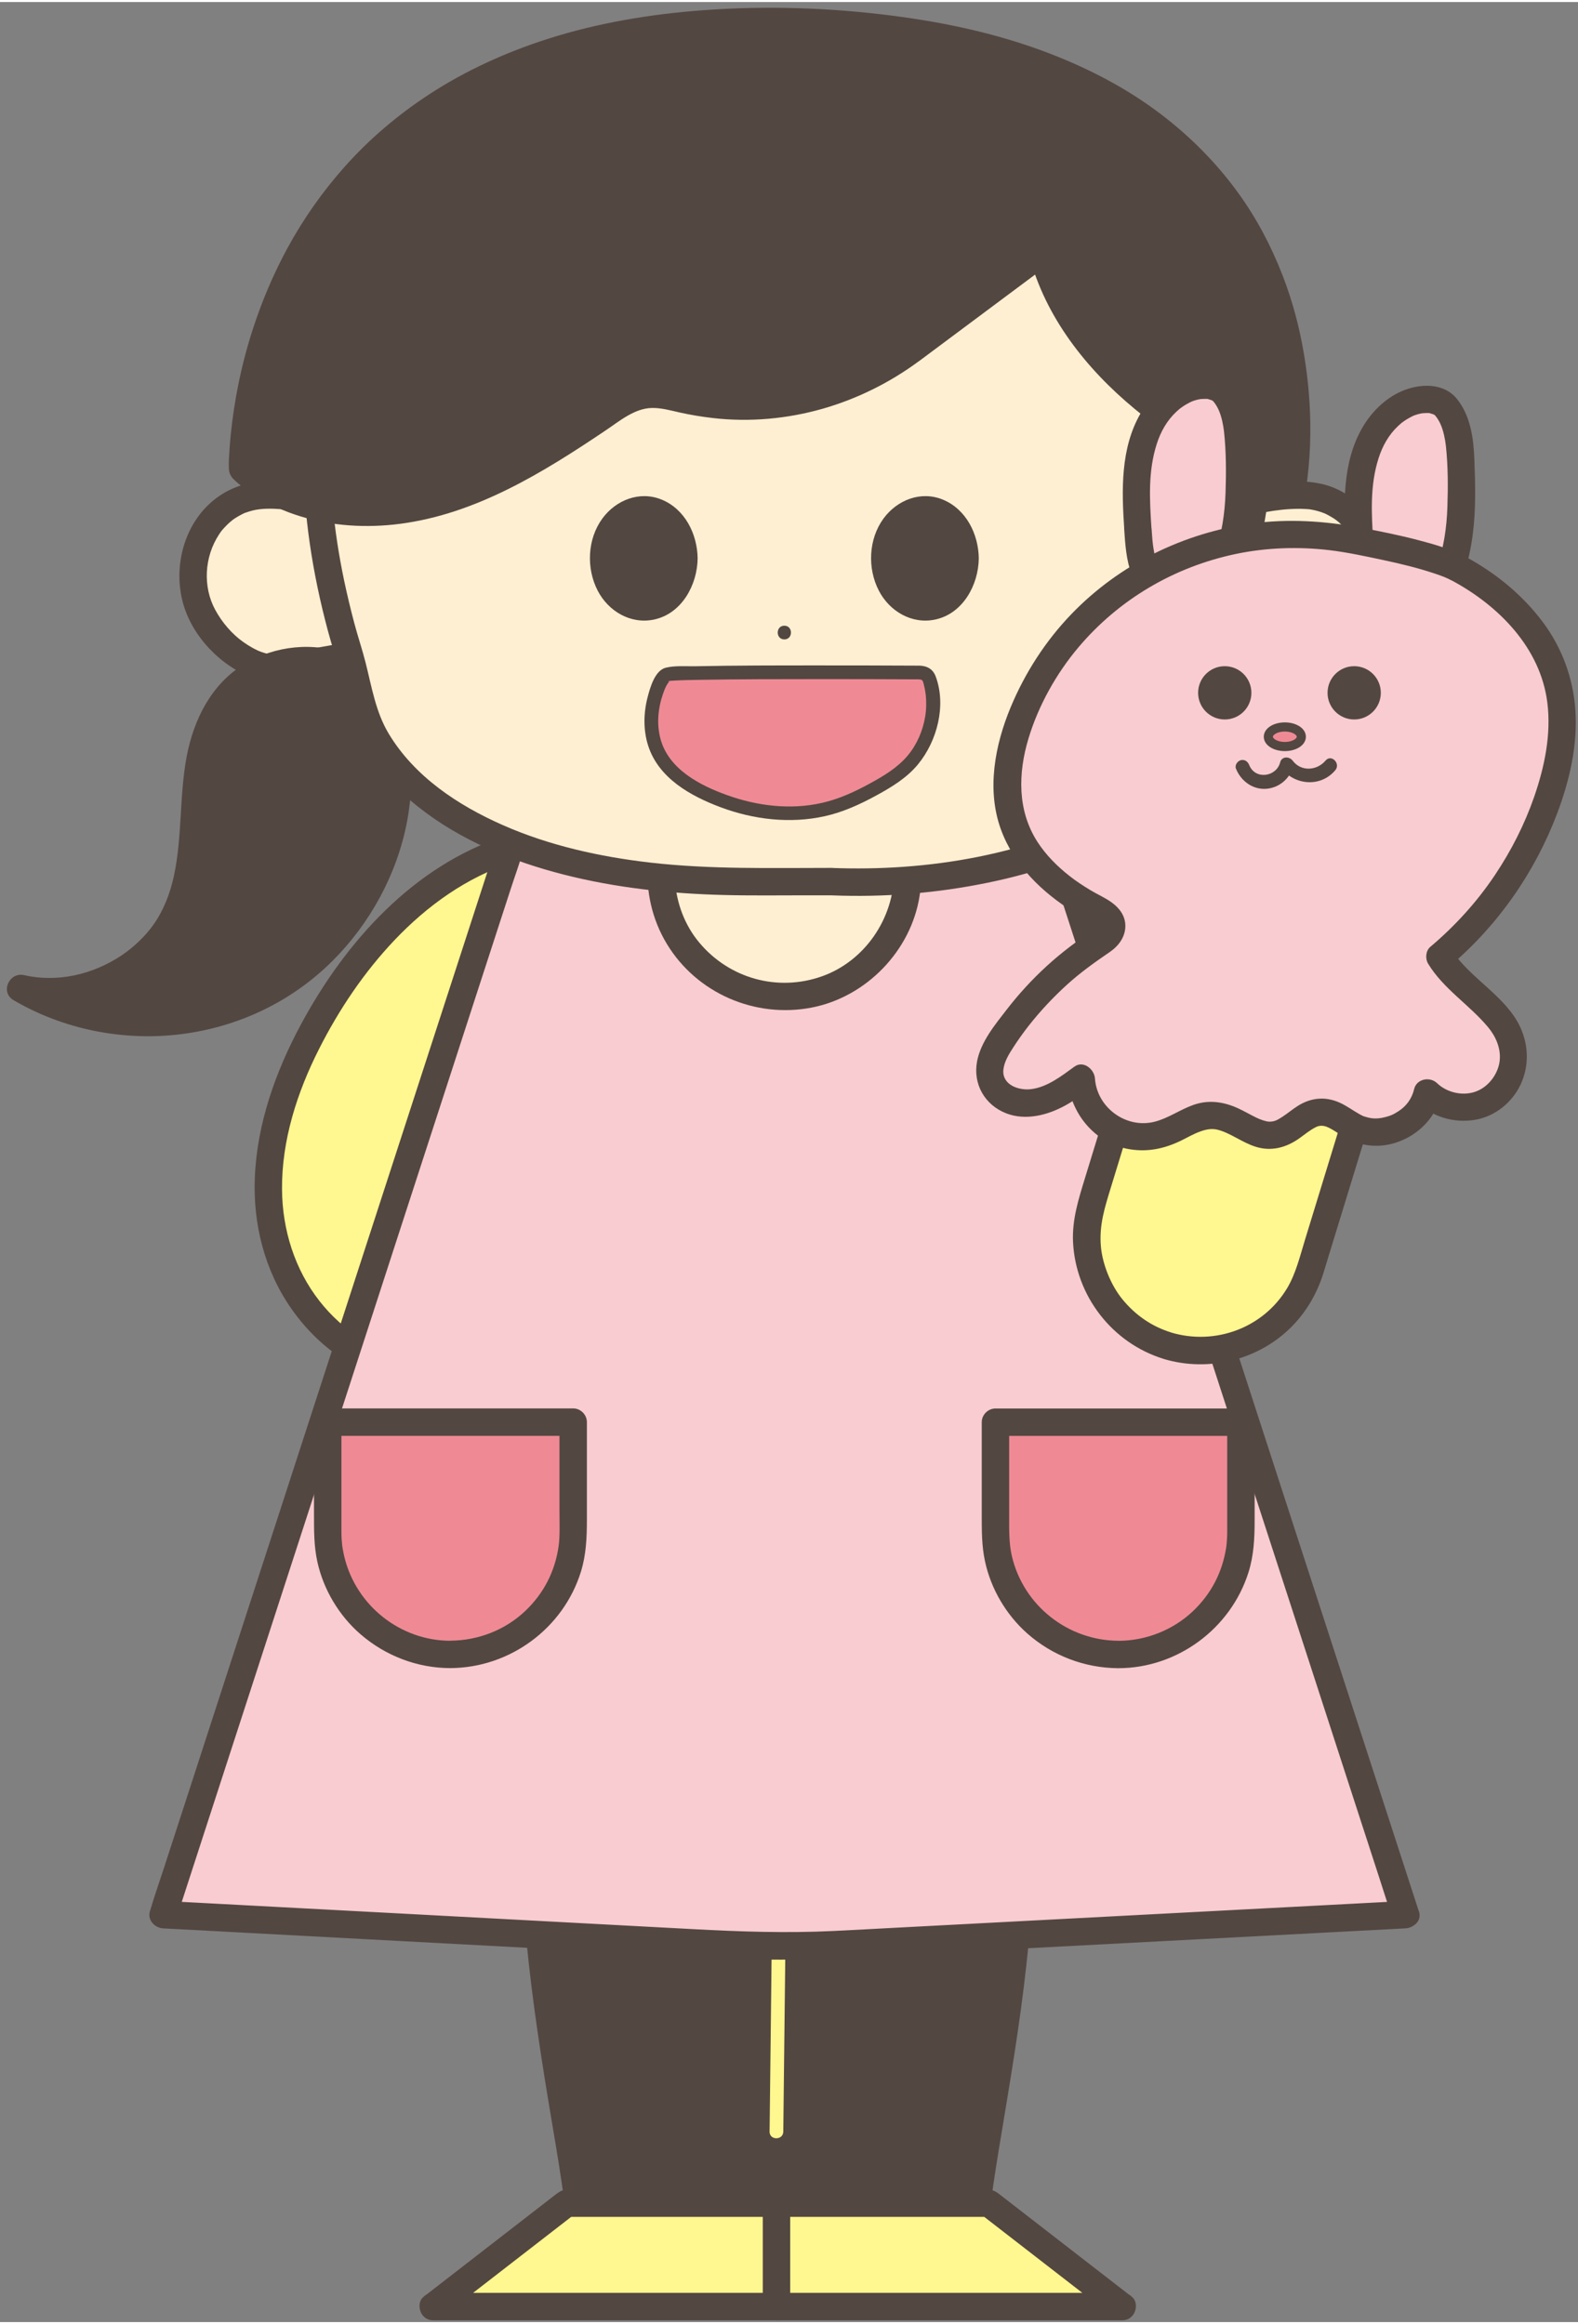 <?xml version="1.0" encoding="UTF-8"?>
<!DOCTYPE svg PUBLIC '-//W3C//DTD SVG 1.0//EN'
          'http://www.w3.org/TR/2001/REC-SVG-20010904/DTD/svg10.dtd'>
<svg data-name="レイヤー 1" height="508" preserveAspectRatio="xMidYMid meet" version="1.0" viewBox="118.0 18.1 345.4 507.7" width="345" xmlns="http://www.w3.org/2000/svg" xmlns:xlink="http://www.w3.org/1999/xlink" zoomAndPan="magnify"
><rect x="118.0" y="18.1" width="345.4" height="507.7" fill="#808080" stroke="none"/><g
  ><g id="change1_3"
    ><path d="M229.32,203.51c-17.61,5.62-31.22,20-40.63,35.9-8.2,13.85-13.89,30.04-11.35,45.94s15.17,30.87,31.22,32.06l20.75-113.9Z" fill="#fff78f"
    /></g
    ><g id="change2_8"
    ><path d="M228.52,200.61c-19.97,6.46-34.89,23.12-44.61,41.15-5.56,10.32-9.63,21.7-10.13,33.5-.44,10.21,2.13,20.44,8.04,28.85,6.29,8.94,15.68,15.4,26.75,16.29,1.2.1,2.67-.99,2.89-2.2.69-3.79,1.38-7.59,2.07-11.38,1.65-9.06,3.3-18.13,4.95-27.19,2-10.96,3.99-21.91,5.99-32.87,1.73-9.47,3.45-18.95,5.18-28.42.84-4.61,1.73-9.22,2.52-13.84.01-.07.02-.13.04-.2.29-1.59-.44-3.23-2.1-3.69-1.46-.4-3.4.49-3.69,2.1-.69,3.79-1.38,7.59-2.07,11.38-1.65,9.06-3.3,18.13-4.95,27.19-2,10.96-3.99,21.91-5.99,32.87-1.73,9.47-3.45,18.95-5.18,28.42-.57,3.13-1.14,6.27-1.71,9.4-.27,1.47-.65,2.96-.81,4.44,0,.07-.02.13-.04.2l2.89-2.2c-8.1-.65-15.49-5.48-20.64-12.06-5.38-6.87-8.13-15.53-8.19-24.45-.08-10.73,3.31-21.24,8.12-30.73,4.36-8.61,9.82-16.74,16.47-23.75,7.17-7.56,15.83-13.8,25.79-17.01,1.54-.5,2.54-2.08,2.1-3.69-.42-1.51-2.14-2.6-3.69-2.1Z" fill="#534741"
    /></g
  ></g
  ><g
  ><g id="change1_5"
    ><path d="M350.04,203.51c17.61,5.62,31.22,20,40.63,35.9,8.2,13.85,13.89,30.04,11.35,45.94-2.54,15.9-15.17,30.87-31.22,32.06l-20.75-113.9Z" fill="#fff78f"
    /></g
    ><g id="change2_11"
    ><path d="M349.24,206.4c18.03,5.83,31.42,21.07,40.38,37.22,5.16,9.3,9.17,19.63,9.88,30.34.62,9.35-1.32,18.34-6.44,26.1-2.47,3.74-5.81,7.25-9.5,9.72-3.9,2.6-8.31,4.28-12.77,4.64l2.89,2.2c-.69-3.79-1.38-7.59-2.07-11.38-1.65-9.06-3.3-18.13-4.95-27.19-2-10.96-3.99-21.91-5.99-32.87-1.73-9.47-3.45-18.95-5.18-28.42-.84-4.59-1.44-9.3-2.52-13.84-.02-.07-.02-.13-.04-.2-.29-1.59-2.23-2.5-3.69-2.1-1.68.46-2.39,2.09-2.1,3.69.69,3.79,1.38,7.59,2.07,11.38,1.65,9.06,3.3,18.13,4.95,27.19,2,10.96,3.99,21.91,5.99,32.87,1.73,9.47,3.45,18.95,5.18,28.42.57,3.13,1.14,6.27,1.71,9.4.27,1.47.45,2.99.81,4.44.02.07.02.13.04.2.22,1.2,1.68,2.3,2.89,2.2,9.65-.78,18.33-5.84,24.44-13.27,6.52-7.94,10.04-17.68,10.37-27.93.38-11.79-3.17-23.38-8.31-33.87-4.63-9.44-10.64-18.37-17.87-26.03-7.91-8.38-17.56-15.14-28.57-18.7-1.54-.5-3.27.58-3.69,2.1-.45,1.62.55,3.19,2.1,3.69Z" fill="#534741"
    /></g
  ></g
  ><g fill="#534741" id="change2_24"
  ><path d="M286.89,518.35l-.63-101.86s-51.55,3.86-51.53,4.5c2.26,49.58,11.11,69.49,11.17,98.78l40.99-1.41Z"
    /><path d="M289.89,518.35c-.02-3.38-.04-6.76-.06-10.13-.05-8.11-.1-16.22-.15-24.34-.06-9.81-.12-19.63-.18-29.44-.05-8.48-.1-16.96-.16-25.44-.03-4.1.09-8.23-.08-12.33,0-.06,0-.12,0-.18,0-1.53-1.37-3.12-3-3-5.78.43-11.56.88-17.34,1.34-9.24.73-18.49,1.45-27.72,2.34-2.31.22-4.88.24-7.13.86-1.51.42-2.31,1.68-2.33,3.21-.03,2.44.25,4.93.4,7.37.27,4.36.61,8.71,1.02,13.05,1.31,13.87,3.48,27.6,5.8,41.33.47,2.78.94,5.56,1.38,8.35.22,1.4.43,2.8.64,4.2.09.63.18,1.25.27,1.88.04.31.09.63.13.94-.09-.64.07.52.09.68.7,5.46,1.2,10.96,1.37,16.46.04,1.43.07,2.86.07,4.28,0,1.58,1.37,3.06,3,3,11.99-.41,23.98-.82,35.97-1.24,1.67-.06,3.35-.12,5.02-.17,3.85-.13,3.87-6.13,0-6-11.99.41-23.98.82-35.97,1.24-1.67.06-3.35.12-5.02.17l3,3c-.03-11.11-1.47-22.11-3.26-33.05-2.05-12.51-4.26-24.97-5.67-37.34-.95-8.39-1.64-16.81-2.08-25.24-.03-.56-.06-1.12-.09-1.69,0,.04,0-.94-.05-.97,0,0-1.52,2.1-1.47,2.07-.21.14-.98.26-.48.24.25-.01,1.25-.19.58-.1-.72.09.12-.01.3-.04.28-.03.56-.07.84-.1.68-.08,1.37-.15,2.06-.22,8.77-.89,17.55-1.56,26.34-2.26,4.32-.34,8.65-.68,12.97-1.01,2.33-.18,4.7-.24,7.02-.53.12-.01.23-.02.35-.03l-3-3c.02,3.38.04,6.76.06,10.13.05,8.11.1,16.22.15,24.34.06,9.81.12,19.63.18,29.44.05,8.48.1,16.96.16,25.44.03,4.1-.09,8.23.08,12.33,0,.06,0,.12,0,.18.02,3.86,6.02,3.87,6,0Z"
  /></g
  ><g
  ><g id="change1_2"
    ><path d="M212.81 522.41L288.49 522.41 288.49 499.78 242.03 499.78 212.81 522.41z" fill="#fff78f"
    /></g
    ><g id="change2_21"
    ><path d="M212.81,525.41c8.56,0,17.12,0,25.68,0,13.54,0,27.09,0,40.63,0,3.12,0,6.24,0,9.36,0,1.62,0,3-1.37,3-3,0-6.6,0-13.21,0-19.81,0-.94,0-1.88,0-2.82,0-1.62-1.37-3-3-3-12.26,0-24.52,0-36.77,0-2.63,0-5.26,0-7.88,0-.56,0-1.13-.03-1.68,0-1.01.05-1.76.51-2.52,1.1-4.77,3.7-9.55,7.39-14.32,11.09s-9.74,7.54-14.61,11.32c-1.28.99-1.04,3.2,0,4.24,1.27,1.27,2.96,1,4.24,0,8.53-6.6,17.05-13.21,25.58-19.81,1.21-.94,2.43-1.88,3.64-2.82l-2.12.88c5.24,0,10.49,0,15.73,0,8.32,0,16.63,0,24.95,0,1.93,0,3.85,0,5.78,0l-3-3c0,6.6,0,13.21,0,19.81,0,.94,0,1.88,0,2.82l3-3c-8.56,0-17.12,0-25.68,0-13.54,0-27.09,0-40.63,0-3.12,0-6.24,0-9.36,0-3.86,0-3.87,6,0,6Z" fill="#534741"
    /></g
  ></g
  ><g
  ><g id="change3_2"
    ><path d="M188.57,127.49c-4.32-.85-8.71-1.7-13.11-1.44-11.02.65-17.12,11.91-14.65,22.25,2.07,8.7,13.29,18.96,22.86,14.78l17.6-3.1-12.7-32.49" fill="#ffefd2"
    /></g
    ><g id="change2_25"
    ><path d="M189.37,124.59c-5.26-1.03-10.7-2.12-16.07-1.3-3.7.56-7.18,2.37-9.84,4.99-5.46,5.36-7.38,13.78-5.47,21.1,1.95,7.47,8.33,14.09,15.52,16.69,1.81.65,3.79,1.01,5.71.98,1.89-.03,3.48-.59,5.25-1.07,1.33-.36,2.77-.49,4.12-.73,4.49-.79,8.98-1.58,13.46-2.37,1.49-.26,2.65-2.28,2.1-3.69-3.71-9.5-7.43-19-11.14-28.5-.52-1.33-1.04-2.66-1.56-3.99-.59-1.51-2.01-2.56-3.69-2.1-1.44.4-2.69,2.17-2.1,3.69,3.71,9.5,7.43,19,11.14,28.5.52,1.33,1.04,2.66,1.56,3.99.7-1.23,1.4-2.46,2.1-3.69-3.42.6-6.84,1.21-10.26,1.81-2.01.35-4.02.71-6.03,1.06-.41.07-.86.11-1.26.22-.49.14-.96.37-1.46.52-.37.11-.74.19-1.11.26-.06.01-.58.07-.16.03-.21.02-.43.04-.64.04-.43.02-.85.01-1.28-.01-.16,0-.32-.02-.48-.04-.53-.06.37.07-.16-.02-.8-.14-1.59-.35-2.36-.62-.68-.24-1.08-.42-1.87-.85-.75-.41-1.47-.86-2.17-1.36-2.46-1.75-4.63-4.28-6.12-7.04-2.72-5.01-2.4-11.53.82-16.44.51-.77.61-.92,1.35-1.7.32-.34.65-.66.99-.97.12-.1.88-.71.59-.5.71-.52,1.48-.96,2.27-1.36.51-.25.21-.13.74-.31.46-.16.92-.31,1.39-.43,1.89-.48,4.09-.47,6.35-.3,2.75.21,5.46.75,8.16,1.28,1.59.31,3.24-.45,3.69-2.1.4-1.47-.5-3.38-2.1-3.69h0Z" fill="#534741"
    /></g
  ></g
  ><g
  ><g id="change3_3"
    ><path d="M390.79,127.49c4.32-.85,8.71-1.7,13.11-1.44,11.02.65,17.12,11.91,14.65,22.25-2.07,8.7-13.29,18.96-22.86,14.78l-17.6-3.1,12.7-32.49" fill="#ffefd2"
    /></g
    ><g id="change2_13"
    ><path d="M391.58,130.38c2.3-.45,4.61-.93,6.94-1.17,1.21-.13,2.44-.2,3.66-.21.57,0,1.14.01,1.71.05.23.01.46.03.69.05.08,0,.52.08.21.03.81.13,1.61.33,2.39.59.11.04.99.37.62.22.38.16.76.36,1.12.56,1.41.78,2.1,1.32,3.27,2.58,1.86,2.01,3.05,4.56,3.63,7.56.18.94.17.9.23,1.93.05.82.04,1.64-.01,2.45-.01.22-.03.44-.06.66,0,.04-.07.58-.02.19-.05.38-.13.77-.21,1.15-.16.75-.37,1.49-.63,2.21-.07.19-.14.39-.22.58.05-.13.19-.41-.07.15-.16.34-.33.68-.5,1.01-.39.73-.82,1.44-1.29,2.12-.82,1.2-1.89,2.42-3.11,3.55-2.29,2.13-4.96,3.7-8.05,4.3-.61.12-.3.05-.16.04-.21.03-.43.04-.64.06-.37.02-.75.03-1.12.02-.12,0-1.08-.08-.64-.02-.43-.06-.86-.16-1.27-.27-.68-.19-1.31-.49-2-.63-1.67-.34-3.35-.59-5.03-.89-4.05-.71-8.1-1.43-12.14-2.14.7,1.23,1.4,2.46,2.1,3.69,3.71-9.5,7.43-19,11.14-28.5.52-1.33,1.04-2.66,1.56-3.99.59-1.51-.65-3.29-2.1-3.69-1.7-.47-3.1.58-3.69,2.1-3.71,9.5-7.43,19-11.14,28.5-.52,1.33-1.04,2.66-1.56,3.99-.55,1.41.62,3.43,2.1,3.69,3.86.68,7.71,1.36,11.57,2.04,1.88.33,3.78.59,5.65,1,.88.19,1.7.59,2.59.78,2.03.43,4.03.43,6.07.08,7.63-1.28,14.32-7.79,17.26-14.73,2.9-6.87,1.98-15.43-2.53-21.42-2.61-3.47-6.26-6.09-10.53-7.08-5.71-1.32-11.74-.05-17.38,1.06-1.59.31-2.5,2.21-2.1,3.69.46,1.66,2.09,2.41,3.69,2.1h0Z" fill="#534741"
    /></g
  ></g
  ><g fill="#534741" id="change2_16"
  ><path d="M289.55,518.35l.63-101.86s51.55,3.86,51.53,4.5c-2.26,49.58-11.11,69.49-11.17,98.78l-40.99-1.41Z"
    /><path d="M292.55,518.35c.02-3.38.04-6.76.06-10.13.05-8.11.1-16.22.15-24.34.06-9.81.12-19.63.18-29.44.05-8.48.1-16.96.16-25.44.02-2.78.03-5.57.05-8.35,0-1.31.11-2.67.02-3.98,0-.06,0-.12,0-.18l-3,3c5.62.42,11.25.86,16.87,1.3,9.14.72,18.27,1.43,27.4,2.3,1.49.14,2.98.29,4.47.45.26.03.52.06.79.09.36.04,1.27.29.04,0,.27.07.61.13.89.14.35.02.53.45-.48-.24.45.31-6-8.4-.73-1.03-1.03-1.44-.73-1.25-.78-.31-.03.64-.06,1.29-.1,1.93-.12,2.32-.26,4.65-.42,6.97-.29,4.2-.64,8.39-1.05,12.58-1.3,13.11-3.39,25.85-5.6,38.97-1.83,10.87-3.52,21.78-3.87,32.82-.04,1.43-.07,2.86-.07,4.28l3-3c-11.99-.41-23.98-.82-35.97-1.24-1.67-.06-3.35-.12-5.02-.17-3.86-.13-3.86,5.87,0,6,11.99.41,23.98.82,35.97,1.24,1.67.06,3.35.12,5.02.17,1.62.06,3-1.42,3-3,.02-5.59.36-11.17.96-16.73.15-1.39.32-2.77.5-4.15.02-.14.13-.98.09-.67-.04.27.07-.5.09-.67.1-.72.2-1.43.31-2.15.4-2.73.84-5.46,1.29-8.19,2.18-13.16,4.44-26.29,5.89-39.56.45-4.1.83-8.21,1.16-12.33.36-4.65.91-9.42.87-14.08-.03-3.79-4.39-3.55-7.1-3.83-8.8-.92-17.64-1.58-26.46-2.29-6.85-.55-13.74-1.32-20.6-1.6-.12,0-.23-.02-.35-.03-1.63-.12-2.99,1.47-3,3-.02,3.38-.04,6.76-.06,10.13-.05,8.11-.1,16.22-.15,24.34-.06,9.81-.12,19.63-.18,29.44-.05,8.48-.1,16.96-.16,25.44-.03,4.1-.2,8.23-.08,12.33,0,.06,0,.12,0,.18-.02,3.86,5.98,3.87,6,0Z"
  /></g
  ><g id="change1_1"
  ><path d="M286.99,437.01c-.06,5.31-.12,10.63-.18,15.94-.1,8.43-.19,16.86-.29,25.29-.02,1.96-.04,3.92-.07,5.88s2.98,1.93,3,0c.06-5.31.12-10.63.18-15.94.1-8.43.19-16.86.29-25.29.02-1.96.04-3.92.07-5.88s-2.98-1.93-3,0h0Z" fill="#fff78f"
  /></g
  ><g
  ><g id="change1_6"
    ><path d="M363.63 522.41L287.95 522.41 287.95 499.78 334.4 499.78 363.63 522.41z" fill="#fff78f"
    /></g
    ><g id="change2_14"
    ><path d="M363.63,519.41c-8.56,0-17.12,0-25.68,0-13.54,0-27.09,0-40.63,0-3.12,0-6.24,0-9.36,0l3,3c0-6.6,0-13.21,0-19.81v-2.82l-3,3c5.24,0,10.49,0,15.73,0h24.95c1.93,0,3.85,0,5.78,0-.71-.29-1.41-.59-2.12-.88,8.53,6.6,17.05,13.21,25.58,19.81,1.21.94,2.43,1.88,3.64,2.82,1.28.99,3,1.25,4.24,0,1.03-1.03,1.29-3.24,0-4.24-9.4-7.28-18.8-14.56-28.19-21.83-.34-.27-.69-.53-1.03-.8-.93-.72-1.78-.88-2.87-.88h-6.56c-7.65,0-15.29,0-22.94,0-5.4,0-10.8,0-16.21,0-1.62,0-3,1.37-3,3,0,6.6,0,13.21,0,19.81v2.82c0,1.62,1.37,3,3,3,8.56,0,17.12,0,25.68,0,13.54,0,27.09,0,40.63,0,3.12,0,6.24,0,9.36,0,3.86,0,3.87-6,0-6Z" fill="#534741"
    /></g
  ></g
  ><g
  ><g id="change4_4"
    ><path d="M425.65,436.65l-76.16-234.45h-119.63l-76.16,234.45,122.32,6.52c8.47.45,16.96.45,25.43,0l124.18-6.53Z" fill="#f8ccd1"
    /></g
    ><g id="change2_22"
    ><path d="M428.54,435.85c-.68-2.1-1.36-4.19-2.04-6.29-1.84-5.68-3.69-11.35-5.53-17.03l-8.21-25.27c-3.33-10.24-6.65-20.48-9.98-30.72-3.66-11.26-7.31-22.52-10.97-33.78-3.68-11.32-7.36-22.64-11.03-33.97-3.44-10.6-6.88-21.19-10.33-31.79-2.9-8.92-5.8-17.84-8.69-26.77-2.09-6.44-4.18-12.88-6.28-19.32-.99-3.04-1.93-6.1-2.96-9.12-.04-.13-.09-.26-.13-.4-.41-1.26-1.53-2.2-2.89-2.2h-104.84c-4.84,0-9.74-.2-14.58,0-.07,0-.14,0-.21,0-1.37,0-2.48.94-2.89,2.2-.68,2.1-1.36,4.19-2.04,6.29-1.84,5.68-3.69,11.35-5.53,17.03-2.74,8.42-5.47,16.85-8.21,25.27-3.33,10.24-6.65,20.48-9.98,30.72-3.66,11.26-7.31,22.52-10.97,33.78s-7.36,22.64-11.03,33.97c-3.44,10.6-6.88,21.19-10.33,31.79-2.9,8.92-5.8,17.84-8.69,26.77-2.09,6.44-4.18,12.88-6.28,19.32-.99,3.04-2.06,6.06-2.96,9.12-.04.13-.09.26-.13.4-.63,1.95,1.04,3.7,2.89,3.8,4.4.23,8.81.47,13.21.7,10.35.55,20.7,1.1,31.05,1.66,12.31.66,24.62,1.31,36.93,1.97,9.99.53,19.98,1.07,29.97,1.6,5.88.31,11.77.7,17.66.85,8.83.23,17.62-.18,26.43-.64,9.16-.48,18.32-.96,27.48-1.45,12.15-.64,24.31-1.28,36.46-1.92,11.15-.59,22.3-1.17,33.45-1.76,6.15-.32,12.29-.65,18.44-.97.29-.02.57-.03.86-.05,1.62-.09,3-1.32,3-3,0-1.56-1.37-3.09-3-3-4.35.23-8.7.46-13.05.69-10.27.54-20.54,1.08-30.81,1.62-12.32.65-24.64,1.3-36.97,1.94-10.21.54-20.43,1.07-30.64,1.61-4.6.24-9.19.5-13.79.72-10.21.49-20.4.15-30.59-.4l-26.6-1.42c-12.1-.65-24.2-1.29-36.3-1.94-11.22-.6-22.44-1.2-33.65-1.79l-18.65-.99c-.29-.02-.58-.03-.87-.05.96,1.27,1.93,2.53,2.89,3.8.68-2.1,1.36-4.19,2.04-6.29,1.84-5.68,3.69-11.35,5.53-17.03l8.21-25.27c3.33-10.24,6.65-20.48,9.98-30.72,3.66-11.26,7.31-22.52,10.97-33.78s7.36-22.64,11.03-33.97c3.44-10.6,6.88-21.19,10.33-31.79,2.9-8.92,5.8-17.84,8.69-26.77,2.09-6.44,4.18-12.88,6.28-19.32.98-3.03,2.1-6.05,2.96-9.12.04-.13.09-.26.13-.4l-2.89,2.2h114.72c1.55,0,3.15.12,4.7,0,.07,0,.14,0,.21,0l-2.89-2.2c.68,2.1,1.36,4.19,2.04,6.29,1.84,5.68,3.69,11.35,5.53,17.03l8.21,25.27c3.33,10.24,6.65,20.48,9.98,30.72,3.66,11.26,7.31,22.52,10.97,33.78,3.68,11.32,7.36,22.64,11.03,33.97,3.44,10.6,6.88,21.19,10.33,31.79,2.9,8.92,5.8,17.84,8.69,26.77,2.09,6.44,4.18,12.88,6.28,19.32.99,3.04,1.94,6.09,2.96,9.12.04.13.09.26.13.4,1.19,3.66,6.98,2.09,5.79-1.6Z" fill="#534741"
    /></g
  ></g
  ><g
  ><g id="change3_1"
    ><circle cx="289.68" cy="208.72" fill="#ffefd2" r="27.02"
    /></g
    ><g id="change2_19"
    ><path d="M313.7,208.72c-.06,9.96-6.43,19.26-15.77,22.58-9.69,3.44-20.29.51-26.89-7.4-6.34-7.6-7.1-19.05-1.91-27.63,5.15-8.52,15.53-13.12,25.24-11.12,5.61,1.16,10.26,3.97,13.95,8.39,1.4,1.68,3.06,4.55,3.83,6.62,1.1,2.97,1.54,5.57,1.56,8.56.02,3.86,6.02,3.87,6,0-.08-12.61-8.05-23.89-19.87-28.25-11.58-4.27-25.3-.57-33.14,8.96-8.06,9.78-9.35,23.86-2.74,34.78,6.54,10.81,19.31,16.33,31.68,13.94,11.96-2.31,21.79-12.43,23.65-24.48.25-1.64.41-3.28.42-4.94.02-3.86-5.98-3.87-6,0Z" fill="#534741"
    /></g
  ></g
  ><g
  ><g id="change3_4"
    ><path d="M300.06,210.59c20.94.86,45.42-3.08,63.66-13.81,8.7-5.12,16.3-12.82,20.05-22.22,4.25-10.65,4.68-22.56,6.48-33.78,2.89-18.06,7.44-34.32-1.37-51.39-11.24-21.79-33.65-32.77-56.89-37.09-38.89-7.23-110.39-3.77-133.57,27.03-10.75,14.28-12.1,33.37-10.41,50.51.74,7.48,2.1,14.91,3.93,22.2.65,2.6,1.33,5.2,2.15,7.75,2.35,7.32,2.53,14.05,6.93,20.78,4.26,6.52,10.26,11.91,16.98,15.88,18.83,11.1,42.45,14.14,63.98,14.14,0,0,18.09,0,18.09,0Z" fill="#ffefd2"
    /></g
    ><g id="change2_26"
    ><path d="M300.06,213.59c11.46.46,23.02-.47,34.25-2.79,11-2.27,21.96-5.98,31.59-11.83,9.83-5.98,17.73-14.79,21.55-25.73,2.09-5.98,3.09-12.26,3.93-18.52.81-6.02,1.55-12.04,2.58-18.03,2.05-11.86,4.38-23.93,2.05-35.94-2.12-10.89-8.33-20.89-16.14-28.65-14.06-13.98-33.53-20.8-52.78-23.65-17.12-2.54-34.59-2.96-51.85-1.67-17.9,1.34-36.02,4.44-52.62,11.48-7.16,3.04-13.99,6.92-19.87,12.05-7.14,6.23-12.11,14.47-14.97,23.46-3.37,10.62-3.89,22.07-3.05,33.12.5,6.51,1.45,13,2.79,19.39.65,3.12,1.4,6.22,2.22,9.3.81,3.07,1.85,6.08,2.61,9.16,1.41,5.7,2.5,11.46,5.58,16.56,3.01,4.97,7.11,9.37,11.66,12.96,9.21,7.29,20.42,11.87,31.73,14.76,11.43,2.93,23.28,4.19,35.05,4.49,6.05.16,12.11.07,18.17.07,1.84,0,3.68,0,5.52,0,3.86,0,3.87-6,0-6-13.24,0-26.53.35-39.71-1.16-11-1.26-22.12-3.72-32.28-8.2-9.82-4.33-19.29-10.59-24.95-19.95-2.88-4.76-3.74-10.23-5.08-15.54-.74-2.94-1.73-5.82-2.5-8.75-.82-3.08-1.56-6.18-2.22-9.3-2.33-11.13-3.52-22.63-2.65-34,.8-10.37,3.69-20.7,9.85-29.2.21-.29.42-.57.63-.85-.07.09-.37.46-.01.02.26-.32.52-.65.79-.96.54-.64,1.09-1.26,1.67-1.87,1.17-1.24,2.41-2.41,3.7-3.52.66-.57,1.34-1.12,2.02-1.65-.46.36.51-.38.66-.49.36-.26.72-.52,1.08-.78,1.49-1.05,3.02-2.03,4.59-2.95,7-4.11,13.67-6.7,21.5-9.02,8.36-2.48,16.96-4.19,25.6-5.35-.14.02-.44.06.19-.02.28-.04.55-.07.83-.11.5-.06.99-.12,1.49-.18,1.22-.15,2.44-.28,3.66-.41,2.22-.23,4.44-.42,6.67-.59,4.42-.32,8.85-.53,13.28-.61,8.42-.16,16.86.08,25.26.8,1.94.17,3.89.36,5.82.57.89.1,1.78.21,2.67.32.17.02,1.34.18.72.09.54.07,1.09.15,1.63.23,4.03.58,8.05,1.31,12.02,2.25,9.47,2.24,18.47,5.58,26.75,10.66,8.04,4.93,15.1,11.51,20.13,19.55,3,4.81,5.22,9.95,6.33,15.53s1,10.92.5,16.35c-.53,5.65-1.58,11.24-2.55,16.82-1.06,6.14-1.82,12.32-2.63,18.5-.78,5.88-1.77,11.77-3.69,17.4-1.66,4.88-4.26,9.35-7.67,13.21-6.96,7.86-16.43,12.9-26.21,16.38-10.34,3.68-21.24,5.76-32.17,6.54-5.22.37-10.47.45-15.7.25-1.62-.06-3,1.42-3,3,0,1.68,1.37,2.94,3,3Z" fill="#534741"
    /></g
  ></g
  ><g fill="#534741" id="change2_23"
  ><ellipse cx="258.91" cy="139.84" rx="10.29" ry="12.14"
    /><path d="M267.7,139.84c-.05,4.02-1.96,8.35-5.84,10.03-3.61,1.56-7.56-.09-9.7-3.21-2.44-3.57-2.73-8.54-.74-12.38,1.74-3.36,5.31-5.83,9.2-4.87,4.63,1.14,7.02,5.99,7.08,10.43.02,1.93,3.02,1.93,3,0-.07-5.31-2.76-10.75-7.86-12.85-4.82-1.98-10.01.07-12.99,4.13-3.3,4.5-3.56,10.9-1.02,15.8,2.33,4.5,7.21,7.39,12.3,6.32,6.09-1.28,9.5-7.57,9.57-13.39.02-1.93-2.98-1.93-3,0Z"
  /></g
  ><g fill="#534741" id="change2_17"
  ><ellipse cx="320.45" cy="139.84" rx="10.29" ry="12.14"
    /><path d="M329.24,139.84c-.05,4.02-1.96,8.35-5.84,10.03-3.61,1.56-7.56-.09-9.7-3.21-2.44-3.57-2.73-8.54-.74-12.38,1.74-3.36,5.31-5.83,9.2-4.87,4.63,1.14,7.02,5.99,7.08,10.43.02,1.93,3.02,1.93,3,0-.07-5.31-2.76-10.75-7.86-12.85-4.82-1.98-10.01.07-12.99,4.13-3.3,4.5-3.56,10.9-1.02,15.8,2.33,4.5,7.21,7.39,12.3,6.32,6.09-1.28,9.5-7.57,9.57-13.39.02-1.93-2.98-1.93-3,0Z"
  /></g
  ><g id="change2_4"
  ><path d="M289.68,157.58c1.93,0,1.93-3,0-3s-1.93,3,0,3h0Z" fill="#534741"
  /></g
  ><g fill="#534741" id="change2_15"
  ><path d="M317.65,94.1c-12.23,9.12-27.4,13.67-42.58,12.17-2.44-.24-4.87-.63-7.26-1.16-2.73-.61-5.5-1.41-8.28-1.07-3.25.39-6.09,2.28-8.8,4.11-12.04,8.13-24.46,16.26-38.53,19.87-14.07,3.62-30.3,1.98-41.11-7.73,0,0-2.12-102.19,122.77-97.73,124.9,4.46,107.05,101.38,107.05,101.38,0,0-45.82-16.63-54.74-51.09l-28.52,21.27Z"
    /><path d="M316.14,91.51c-8.1,6-17.49,10.08-27.49,11.51-4.99.72-10.14.72-15.13.07-5.62-.73-11.4-3.31-17.05-1.44-2.57.85-4.85,2.27-7.07,3.77-2.22,1.49-4.43,2.99-6.67,4.45-4.48,2.93-9.04,5.75-13.77,8.25-8.74,4.62-18.3,8.16-28.17,8.6-9.83.44-20.05-1.89-27.57-8.56.29.71.59,1.41.88,2.12-.07-3.27.27-6.58.68-9.82.02-.2.05-.4.08-.59.08-.66-.13.89-.02.14.06-.44.12-.87.19-1.31.13-.85.27-1.71.42-2.56.33-1.88.71-3.76,1.14-5.62,1.01-4.39,2.29-8.72,3.84-12.96.44-1.2.9-2.4,1.39-3.58.1-.25.21-.5.31-.75.23-.57-.3.68-.05.11.07-.15.13-.3.2-.46.26-.61.54-1.22.81-1.83,1.1-2.41,2.3-4.78,3.59-7.09,1.39-2.49,2.89-4.91,4.51-7.26.82-1.19,1.67-2.37,2.54-3.52.12-.15.23-.3.35-.46-.52.68-.1.13,0,0,.2-.25.4-.51.6-.76.49-.61.98-1.21,1.48-1.8,2.03-2.4,4.19-4.7,6.47-6.88,1.16-1.11,2.35-2.18,3.57-3.23.59-.51,1.2-1.01,1.8-1.5.33-.27.67-.54,1.01-.81.14-.11.28-.22.43-.33.17-.13.11-.09-.18.14.12-.09.23-.18.35-.27,5.78-4.36,12.03-8.06,18.63-11.04.46-.21.92-.41,1.38-.61.17-.07,1.29-.55.69-.3.95-.4,1.91-.78,2.87-1.15,1.99-.77,4-1.47,6.03-2.13,4.15-1.34,8.37-2.44,12.63-3.35,9.88-2.1,19.41-3.03,29.73-3.26,20.95-.46,41.92,1.59,61.74,8.65,1.96.7,3.9,1.45,5.82,2.25-.62-.26.18.08.25.11.24.1.48.21.72.31.44.19.87.39,1.3.58.97.44,1.93.89,2.88,1.36,3.31,1.64,6.54,3.45,9.64,5.47,1.46.95,2.88,1.94,4.28,2.97.36.26.71.53,1.06.8.6.45-.5-.4.09.07.14.11.29.22.43.34.7.56,1.4,1.13,2.08,1.71,2.41,2.05,4.7,4.24,6.85,6.57,1.02,1.11,2.01,2.25,2.97,3.42.24.3.49.6.73.9.18.23.7.92.24.3.48.63.95,1.26,1.41,1.91,1.66,2.31,3.19,4.72,4.58,7.21,1.32,2.37,2.49,4.8,3.58,7.28.08.19.26.62-.07-.17.07.16.13.31.2.47.13.31.26.62.38.94.25.62.49,1.24.72,1.87.44,1.18.84,2.36,1.23,3.56,1.43,4.49,2.49,9.09,3.19,13.75.04.28.08.56.12.84.04.31.29,1.05,0,.03.14.51.14,1.1.2,1.63.12,1.01.22,2.01.3,3.02.16,1.9.26,3.8.31,5.71.07,2.99,0,5.98-.21,8.97-.07,1.01-.17,2.02-.28,3.03-.04.38-.1.77-.14,1.15.15-1.48.05-.35-.01.03-.03.21-.06.42-.1.63,1.23-.7,2.46-1.4,3.69-2.1-.41-.15-.82-.31-1.22-.47-.47-.19-.94-.39-1.41-.58-.32-.13.79.34.19.08-.15-.06-.3-.13-.45-.19-.35-.15-.69-.3-1.04-.45-3.84-1.7-7.59-3.61-11.25-5.68-2.39-1.36-4.75-2.79-7.05-4.3-1.22-.8-2.43-1.63-3.62-2.48-.59-.42-1.18-.85-1.76-1.29-.3-.22-.59-.44-.88-.66-.15-.11-.29-.22-.44-.34.34.26-.01-.01-.16-.13-5.04-3.97-9.75-8.39-13.76-13.41-.12-.15-.25-.31-.37-.46-.6-.76.33.44-.26-.33-.27-.35-.53-.71-.8-1.07-.52-.72-1.03-1.45-1.53-2.2-1.02-1.54-1.97-3.12-2.83-4.75-1.83-3.44-2.99-6.36-4.02-10.29-.45-1.71-2.83-2.97-4.41-1.79-8.33,6.21-16.67,12.43-25,18.64-1.17.88-2.35,1.75-3.52,2.63-1.3.97-1.96,2.6-1.08,4.1.75,1.28,2.8,2.05,4.1,1.08,8.33-6.21,16.67-12.43,25-18.64,1.17-.88,2.35-1.75,3.52-2.63-1.47-.6-2.94-1.2-4.41-1.79,3.53,13.44,12.46,24.74,23.02,33.48,8.28,6.85,17.55,12.51,27.32,16.97,2.14.97,4.3,1.93,6.5,2.74,1.43.52,3.41-.59,3.69-2.1s.44-3.02.59-4.54c.33-3.35.44-6.72.39-10.08-.08-5.08-.57-10.15-1.42-15.16-.98-5.8-2.51-11.51-4.64-17-2.5-6.44-5.73-12.58-9.8-18.17-4.76-6.54-10.42-12.23-16.85-17.12-7.47-5.69-15.87-10.03-24.63-13.38-11.03-4.22-22.63-6.7-34.32-8.19-13.63-1.74-27.51-2.18-41.21-1.17-11.58.85-23.14,2.77-34.21,6.33-9.05,2.91-17.82,6.88-25.79,12.09-6.83,4.46-13.12,9.79-18.54,15.89-4.81,5.41-9,11.37-12.46,17.73-3.05,5.61-5.56,11.53-7.54,17.6-1.58,4.85-2.82,9.81-3.71,14.83-.66,3.76-1.16,7.55-1.42,11.36-.1,1.49-.24,3.02-.16,4.51.05.91.38,1.65,1.02,2.28,1.32,1.32,2.96,2.44,4.52,3.46,3.1,2.03,6.54,3.57,10.07,4.66,7.03,2.18,14.61,2.6,21.89,1.65,16.69-2.19,31.28-11.23,44.98-20.45,3-2.01,6.31-4.83,10.1-4.9,2.08-.04,4.09.54,6.1.99,2.41.54,4.86.94,7.31,1.22,8,.92,16.23.17,23.97-2.04,7.59-2.17,14.77-5.74,21.1-10.43,1.3-.96,1.96-2.6,1.08-4.1-.75-1.28-2.8-2.05-4.1-1.08Z"
  /></g
  ><g fill="#534741" id="change2_1"
  ><path d="M193.04,163.76c-8.63-3.55-19.43-.83-25.36,6.38-5.09,6.19-6.42,14.61-6.97,22.61s-.57,16.26-3.68,23.65c-5.44,12.94-20.88,20.78-34.54,17.54,15.96,9.44,36.82,9.99,53.25,1.4,16.43-8.59,27.88-26.04,29.23-44.53l-11.94-27.04Z"
    /><path d="M193.84,160.87c-7.17-2.87-15.7-1.9-22.27,2.05-7.27,4.37-11.13,12.08-12.69,20.19-1.66,8.67-.95,17.62-2.82,26.25-.84,3.84-2.21,7.43-4.48,10.66-1.75,2.49-4.4,4.99-6.96,6.7-6.35,4.23-14.1,5.99-21.34,4.33-3.25-.75-5.32,3.72-2.31,5.48,11.01,6.45,24.16,9.03,36.8,7.42,12.45-1.59,24.02-7.08,32.94-15.95,8.27-8.22,14.18-19.01,16.37-30.48.28-1.48.5-2.98.67-4.48.16-1.34.34-2.5-.22-3.78-.25-.57-.5-1.13-.75-1.7-1.24-2.8-2.47-5.6-3.71-8.4-2.49-5.63-4.98-11.27-7.46-16.9-.65-1.48-2.82-1.83-4.1-1.08-1.53.89-1.73,2.62-1.08,4.1,3.49,7.9,6.98,15.81,10.47,23.71.49,1.11.98,2.22,1.47,3.33l-.41-1.51c-1,13.02-7.4,25.59-17.11,34.49-10.29,9.43-24.21,13.91-38.14,13.01-7.99-.52-15.82-2.9-22.72-6.95-.77,1.83-1.54,3.66-2.31,5.48,14.48,3.33,30.83-4.17,37.35-17.65,4.08-8.44,4.03-17.89,4.71-27.03.55-7.45,1.85-15.83,7.38-21.34,5.5-5.49,13.96-7.01,21.11-4.15,1.5.6,3.3-.66,3.69-2.1.47-1.71-.58-3.09-2.1-3.69Z"
  /></g
  ><g
  ><g id="change5_4"
    ><path d="M216.6,379.71h0c-14.84,0-26.86-12.03-26.86-26.86v-23.97h53.73v23.97c0,14.84-12.03,26.86-26.86,26.86Z" fill="#ef8a94"
    /></g
    ><g id="change2_12"
    ><path d="M216.6,376.71c-10.93,0-20.64-7.66-23.22-18.34-.16-.66-.29-1.33-.4-2-.03-.17-.06-.34-.08-.51,0,.08.04.3,0-.06-.04-.4-.08-.81-.11-1.21-.04-.65-.06-1.31-.06-1.97,0-1.05,0-2.11,0-3.16v-20.59l-3,3h53.73l-3-3v19.24c0,2.58.13,5.7-.19,7.91-.79,5.57-3.3,10.36-7.27,14.14-4.41,4.2-10.32,6.49-16.4,6.53-3.86.02-3.87,6.02,0,6,13-.08,24.71-8.67,28.56-21.12,1.15-3.71,1.3-7.51,1.3-11.35v-21.36c0-1.62-1.37-3-3-3h-53.73c-1.62,0-3,1.37-3,3v20.22c0,3.49-.02,6.93.74,10.37,1.34,6.07,4.74,11.76,9.44,15.83,5.46,4.72,12.44,7.41,19.68,7.41,3.86,0,3.87-6,0-6Z" fill="#534741"
    /></g
  ></g
  ><g
  ><g id="change5_1"
    ><path d="M362.76,379.71h0c14.84,0,26.86-12.03,26.86-26.86v-23.97s-53.73,0-53.73,0v23.97c0,14.84,12.03,26.86,26.86,26.86Z" fill="#ef8a94"
    /></g
    ><g id="change2_2"
    ><path d="M362.76,382.71c12.94,0,24.62-8.65,28.51-20.96,1.18-3.73,1.35-7.56,1.35-11.43v-12.18c0-3.09,0-6.17,0-9.26,0-1.62-1.37-3-3-3-6.05,0-12.1,0-18.15,0-9.64,0-19.29,0-28.93,0-2.22,0-4.43,0-6.65,0-1.62,0-3,1.37-3,3,0,6.71,0,13.42,0,20.13,0,3.47-.03,6.88.71,10.3,1.29,6.03,4.62,11.69,9.23,15.78,5.51,4.88,12.57,7.58,19.92,7.62,3.86.02,3.87-5.98,0-6-11-.07-20.72-7.69-23.26-18.5-.66-2.83-.6-5.72-.6-8.83v-11.97c0-2.84,0-5.69,0-8.53l-3,3c6.05,0,12.1,0,18.15,0,9.64,0,19.29,0,28.93,0,2.22,0,4.43,0,6.65,0l-3-3c0,6.45,0,12.9,0,19.35v3.9c0,.24,0,.47,0,.71,0,1.12-.1,2.62-.21,3.37-.85,5.57-3.35,10.31-7.36,14.09-4.36,4.1-10.28,6.42-16.29,6.42-3.86,0-3.87,6,0,6Z" fill="#534741"
    /></g
  ></g
  ><g
  ><g id="change4_3"
    ><path d="M367.05,133.46c-.04-.58-.07-1.08-.1-1.48-.83-10.04-.23-23.41,9.84-28.79,2.71-1.45,7.05-2.09,9.21.54,2.45,2.99,3,7.7,3.12,11.4.23,6.72.47,13.68-1.07,20.25-.5,2.13-1.15,4.22-1.98,6.25-.25.61-.72,2.42-1.27,2.74-.71.42-2.36-.1-3.25-.1-3.16,0-5.94,1.66-9.05,1.81-4.47.21-5.15-8.31-5.44-12.61Z" fill="#f8ccd1"
    /></g
    ><g id="change2_9"
    ><path d="M370.05,133.46c-.43-6.49-.78-12.67,1.15-18.67.84-2.61,2.19-5.08,4.28-7.03.64-.6.84-.75,1.4-1.13.32-.22.65-.42.99-.61.19-.11.38-.21.58-.31.06-.03.64-.3.27-.14.69-.29,1.46-.5,2.21-.61-.32.05.55-.02.68-.02.16,0,.33,0,.49,0,.95.05-.2-.08.31.04.14.03.93.32.61.16.51.25.42.2.65.46.39.45.82,1.19,1.09,1.8.64,1.43,1.01,3.32,1.17,4.8.47,4.39.47,8.94.32,13.34s-.82,8.99-2.32,13.31c-.29.84-.64,1.65-.93,2.49-.11.32-.24.64-.34.96.14-.48.02.07-.05.07l.21-.24c1.32-.41,1.68-.62,1.07-.61-.4-.15-.36-.02-.68-.07-.51-.07-1.02-.17-1.53-.19-1.14-.05-2.33.16-3.44.41-2.03.45-4.09,1.47-6.19,1.39.01,0,.59.11.27.01s.55.39.05.03c-.06-.04-.38-.22-.04,0,.39.26-.11-.15-.18-.18-.09-.05-.39-.49.04.09-.09-.13-.19-.26-.26-.39-.08-.14-.17-.28-.24-.43-.03-.06-.33-.69-.18-.34.14.31-.04-.1-.05-.13-.07-.22-.15-.43-.22-.65-.12-.36-.22-.73-.31-1.1-.2-.81-.35-1.64-.48-2.47,0-.02-.07-.5-.03-.19.05.35-.05-.4-.06-.47-.04-.37-.08-.75-.12-1.12-.07-.75-.12-1.51-.17-2.26-.11-1.62-1.3-3-3-3-1.54,0-3.11,1.37-3,3,.22,3.33.45,6.84,1.66,9.98.65,1.7,1.51,3.27,2.98,4.39,1.89,1.43,4.05,1.36,6.28.93s4.32-1.48,6.59-1.49c.08,0,.54.02.07-.02.22.02.44.07.66.1.57.08,1.18.2,1.77.19,1.49-.03,2.8-.66,3.61-1.92.52-.81.8-1.77,1.12-2.67.37-1.06.81-2.09,1.16-3.15.88-2.67,1.45-5.4,1.82-8.18.72-5.46.58-10.98.37-16.48-.17-4.6-.82-9.53-3.78-13.24-2.96-3.71-8.28-3.44-12.24-1.69-3.59,1.59-6.57,4.58-8.51,7.95-4.41,7.65-4.11,16.81-3.55,25.3.11,1.62,1.3,3,3,3,1.54,0,3.11-1.37,3-3Z" fill="#534741"
    /></g
  ></g
  ><g
  ><g id="change4_2"
    ><path d="M415.61,136.56c-.04-.58-.07-1.08-.1-1.48-.83-10.04-.23-23.41,9.84-28.79,2.71-1.45,7.05-2.09,9.21.54,2.45,2.99,3,7.7,3.12,11.4.23,6.72.47,13.68-1.07,20.25-.5,2.13-1.15,4.22-1.98,6.25-.25.61-.72,2.42-1.27,2.74-.71.42-2.36-.1-3.25-.1-3.16,0-5.94,1.66-9.05,1.81-4.47.21-5.15-8.31-5.44-12.61Z" fill="#f8ccd1"
    /></g
    ><g id="change2_3"
    ><path d="M418.61,136.56c-.43-6.49-.78-12.67,1.15-18.67.84-2.61,2.19-5.08,4.28-7.03.64-.6.84-.75,1.4-1.13.32-.22.65-.42.99-.61.19-.11.38-.21.58-.31.06-.03.64-.3.27-.14.69-.29,1.46-.5,2.21-.61-.32.05.55-.02.68-.02.16,0,.33,0,.49,0,.95.05-.2-.08.31.04.14.03.93.32.61.16.51.25.42.2.65.46.39.45.82,1.19,1.09,1.8.64,1.43,1.01,3.32,1.17,4.8.47,4.39.47,8.94.32,13.34-.15,4.55-.82,8.99-2.32,13.31-.29.84-.64,1.65-.93,2.49-.11.32-.24.64-.34.96.14-.48.02.07-.05.07l.21-.24c1.32-.41,1.68-.62,1.07-.61-.4-.15-.36-.02-.68-.07-.51-.07-1.02-.17-1.53-.19-1.14-.05-2.33.16-3.44.41-2.03.45-4.09,1.47-6.19,1.39.01,0,.59.11.27.01s.55.39.05.03c-.06-.04-.38-.22-.04,0,.39.26-.11-.15-.18-.18-.09-.05-.39-.49.04.09-.09-.13-.19-.26-.26-.39-.08-.14-.17-.28-.24-.43-.03-.06-.33-.69-.18-.34.14.31-.04-.1-.05-.13-.07-.22-.15-.43-.22-.65-.12-.36-.22-.73-.31-1.1-.2-.81-.35-1.64-.48-2.47,0-.02-.07-.5-.03-.19.05.35-.05-.4-.06-.47-.04-.37-.08-.75-.12-1.12-.07-.75-.12-1.51-.17-2.26-.11-1.62-1.3-3-3-3-1.54,0-3.11,1.37-3,3,.22,3.33.45,6.84,1.66,9.98.65,1.7,1.51,3.27,2.98,4.39,1.89,1.43,4.05,1.36,6.28.93,2.2-.42,4.32-1.48,6.59-1.49.08,0,.54.02.07-.02.22.02.44.07.66.1.57.08,1.18.2,1.77.19,1.49-.03,2.8-.66,3.61-1.92.52-.81.8-1.77,1.12-2.67.37-1.06.81-2.09,1.16-3.15.88-2.67,1.45-5.4,1.82-8.18.72-5.46.58-10.98.37-16.48-.17-4.6-.82-9.53-3.78-13.24-2.96-3.71-8.28-3.44-12.24-1.69-3.59,1.59-6.57,4.58-8.51,7.95-4.41,7.65-4.11,16.81-3.55,25.3.11,1.62,1.3,3,3,3,1.54,0,3.11-1.37,3-3Z" fill="#534741"
    /></g
  ></g
  ><g
  ><g id="change1_4"
    ><path d="M373.54,312.14h0c-13.2-4.05-20.62-18.02-16.57-31.22l15.55-50.73,47.79,14.65-15.55,50.73c-4.05,13.2-18.02,20.62-31.22,16.57Z" fill="#fff78f"
    /></g
    ><g id="change2_10"
    ><path d="M374.34,309.24c-4.2-1.29-7.82-3.77-10.68-7.28-2.52-3.09-4.34-7.63-4.69-11.51-.42-4.68.84-8.55,2.21-13.03,3.66-11.94,7.32-23.89,10.98-35.83,1.09-3.54,2.17-7.08,3.26-10.62-1.23.7-2.46,1.4-3.69,2.1,5.38,1.65,10.76,3.3,16.14,4.95,8.58,2.63,17.16,5.26,25.73,7.89,1.97.61,3.95,1.21,5.92,1.82-.7-1.23-1.4-2.46-2.1-3.69-2.8,9.13-5.6,18.26-8.4,27.39-1.78,5.8-3.56,11.6-5.34,17.41-1.13,3.68-2.02,7.45-3.9,10.63-5.2,8.78-15.78,12.67-25.45,9.78-3.71-1.11-5.29,4.68-1.6,5.79,9.96,2.98,21.07.16,28.29-7.37,3.09-3.22,5.31-7.12,6.64-11.37.34-1.09.67-2.18,1-3.28,3.7-12.05,7.39-24.11,11.09-36.16,1.15-3.74,2.29-7.48,3.44-11.22.49-1.58-.58-3.23-2.1-3.69-5.38-1.65-10.76-3.3-16.14-4.95-8.58-2.63-17.16-5.26-25.73-7.89-1.97-.61-3.95-1.21-5.92-1.82-1.58-.49-3.23.58-3.69,2.1-2.92,9.53-5.84,19.05-8.76,28.58-1.78,5.81-3.57,11.63-5.35,17.44-1.41,4.61-2.86,9.11-2.63,14.04.57,11.77,8.57,22.12,19.85,25.58,3.7,1.13,5.28-4.66,1.6-5.79Z" fill="#534741"
    /></g
  ></g
  ><g
  ><g id="change4_1"
    ><path d="M437.34,142.12c9.94,5.32,18.67,13.94,21.52,24.85,2.15,8.23.8,17.01-1.9,25.08-4.53,13.54-12.86,25.78-23.8,34.96,4.51,7.59,14.91,11.74,16.05,20.5.59,4.55-1.97,9.33-6.08,11.36-4.11,2.03-9.46,1.17-12.72-2.06-1.42,6.56-9.72,10.56-15.73,7.59-2.5-1.23-4.72-3.46-7.51-3.41-3.78.07-6.3,4.28-10.02,5-4.65.9-8.59-3.91-13.31-4.26-4.11-.3-7.61,2.78-11.53,4.05-3.92,1.27-8.41.62-11.8-1.72-3.39-2.33-5.62-6.29-5.83-10.4-3.88,2.82-8.01,5.75-13.07,5.34-2.27-.19-4.45-1.24-5.75-3.11-2.56-3.66-.6-7.59,1.52-10.8,5.72-8.67,13.28-16.12,22.05-21.7.9-.58,1.62-1.44,1.85-2.49.47-2.2-1.47-3.32-3.13-4.19-7.91-4.16-15.38-10.28-18.29-18.73-2.75-8.01-1-16.93,2.28-24.74.74-1.77,1.57-3.51,2.47-5.2,13.02-24.45,40.7-37.24,67.99-32.45,9.36,1.64,19.85,3.93,24.76,6.56Z" fill="#f8ccd1"
    /></g
    ><g id="change2_18"
    ><path d="M435.83,144.71c10.27,5.54,19.36,14.73,20.86,26.71.87,6.97-.61,14.03-2.88,20.6-2.1,6.05-5.03,11.8-8.59,17.12-3.95,5.9-8.75,11.17-14.17,15.74-.99.84-1.12,2.57-.47,3.64,3.38,5.57,9.02,8.98,13.13,13.91,1.61,1.92,2.82,4.51,2.56,7.23-.25,2.67-2.1,5.49-4.81,6.69-2.85,1.26-6.57.58-8.92-1.67-1.57-1.5-4.49-.94-5.01,1.32-.49,2.08-1.71,3.72-3.4,4.81-1.19.77-1.69.99-2.99,1.32-.99.25-1.82.37-3.19.2.59.07-.4-.09-.42-.1-.3-.07-.6-.16-.89-.25-.55-.18-.29-.1-.15-.04-.33-.14-.65-.32-.96-.49-1.46-.82-2.79-1.83-4.32-2.51-3.13-1.4-6.3-1.09-9.18.75-1.15.73-2.2,1.62-3.35,2.37s-1.78,1.06-2.86,1.05c-.7-.01-1.98-.46-2.83-.88-1.34-.65-2.62-1.41-3.97-2.03-3.17-1.45-6.43-1.94-9.79-.76-2.91,1.02-5.48,2.91-8.48,3.68-6.27,1.61-12.64-3.1-13.08-9.45-.14-2.04-2.53-4.04-4.51-2.59-2.82,2.05-5.94,4.49-9.5,4.92-2.78.33-6.39-1-6.03-4.3.2-1.79,1.26-3.45,2.21-4.92,1.04-1.6,2.16-3.17,3.34-4.68,2.52-3.2,5.31-6.18,8.32-8.92,2.95-2.69,6.13-4.95,9.42-7.2,1.94-1.33,3.43-3.32,3.4-5.77-.02-2.19-1.33-3.88-3.03-5.1-1.45-1.04-3.14-1.76-4.67-2.69s-3.07-1.93-4.49-3.05c-2.7-2.11-5.19-4.61-7.04-7.47-4.43-6.87-4.27-15.03-1.96-22.68,2.19-7.23,6.1-14.19,10.89-19.87,8.88-10.54,20.99-17.63,34.43-20.46,6.65-1.4,13.68-1.66,20.63-.83,3.69.44,7.87,1.33,11.69,2.15,3.84.82,7.68,1.74,11.4,3,1.61.55,2.31.81,3.66,1.51,1.43.75,3.26.37,4.1-1.08.79-1.35.36-3.35-1.08-4.1-3.26-1.71-6.87-2.77-10.42-3.69-4.25-1.11-8.56-1.98-12.88-2.78-7.82-1.43-15.59-1.92-23.5-.86-14.9,2-29.03,8.93-39.49,19.78-5.7,5.91-10.18,12.86-13.34,20.43-3.45,8.28-5.3,18.03-2.15,26.7,2.85,7.87,9.02,13.83,16.02,18.16,1.56.96,3.24,1.73,4.77,2.72.04.03.58.4.34.24-.2-.14.17.19.16.18-.28-.23,0,.04.06.12.03.03-.16-.34-.1-.34.21.02-.5.62-.79.82-3.66,2.45-7.18,5.07-10.43,8.05s-6.06,6.06-8.69,9.44c-2.58,3.33-5.74,7.14-6.54,11.39-.94,4.97,1.66,9.54,6.36,11.38,4.26,1.66,9.06.42,12.92-1.7,1.77-.97,3.4-2.15,5.03-3.33-1.5-.86-3.01-1.73-4.51-2.59.52,7.53,5.93,14.22,13.55,15.48,3.98.66,7.61-.11,11.21-1.84,1.45-.7,2.86-1.55,4.39-2.08,1.42-.5,2.55-.64,3.76-.33,2.8.73,5.37,2.82,8.33,3.73,3.41,1.05,6.66.15,9.5-1.87,1.19-.85,2.33-1.81,3.64-2.46.69-.34,1.55-.44,2.63.06,1.52.7,2.83,1.79,4.31,2.55s3.09,1.22,4.79,1.41c6.79.77,13.95-4,15.52-10.71l-5.01,1.32c3.36,3.21,7.99,4.54,12.55,3.79,4.34-.71,8.15-3.77,10-7.73s1.8-8.5-.09-12.58c-1.53-3.3-4.26-5.97-6.91-8.39-2.94-2.68-6.17-5.37-8.09-8.53l-.47,3.64c10.6-8.94,18.73-20.62,23.61-33.59,2.68-7.13,4.47-14.88,3.93-22.54-.48-6.95-2.91-13.55-7.07-19.14-4.47-5.99-10.33-10.78-16.9-14.33-3.4-1.83-6.43,3.34-3.03,5.18Z" fill="#534741"
    /></g
  ></g
  ><g id="change2_5"
  ><circle cx="386.08" cy="169.27" fill="#534741" r="5.83"
  /></g
  ><g id="change2_6"
  ><circle cx="414.41" cy="169.27" fill="#534741" r="5.83"
  /></g
  ><g id="change2_7"
  ><path d="M388.53,185.85c1.04,2.64,3.58,4.59,6.5,4.43s5.35-2.25,6.07-5.01c-.91.12-1.83.24-2.74.36,2.91,3.88,8.67,4.42,11.91.58,1.24-1.47-.87-3.6-2.12-2.12-1.87,2.22-5.35,2.49-7.2.03-.73-.97-2.39-1-2.74.36-.84,3.22-5.49,3.87-6.78.58-.3-.75-1-1.28-1.85-1.05-.72.2-1.35,1.09-1.05,1.85h0Z" fill="#534741"
  /></g
  ><g id="change5_3"
  ><ellipse cx="399.23" cy="178.88" fill="#ef8a94" rx="3.61" ry="2.14" stroke="#534741" stroke-miterlimit="10" stroke-width="2"
  /></g
  ><g
  ><g id="change5_2"
    ><path d="M319.08,164.83c.57,0,1.18.02,1.64.35.47.34.68.92.83,1.47,1.85,6.53-.17,14-5.05,18.71-2,1.93-4.4,3.4-6.84,4.75-2.83,1.57-5.75,3.02-8.84,4-9.32,2.95-19.67,1.37-28.49-2.86-3.81-1.83-7.52-4.26-9.69-7.88-2.76-4.6-2.6-10.55-.51-15.49.42-.99.94-1.99,1.81-2.61.91-.65,46.93-.5,55.13-.45Z" fill="#ef8a94"
    /></g
    ><g id="change2_20"
    ><path d="M319.08,166.33c.87.01.91.27,1.12,1.09.19.72.33,1.45.42,2.19.18,1.6.15,3.26-.11,4.85-.51,3.08-1.78,6.07-3.78,8.48-2.22,2.67-5.22,4.47-8.22,6.11-3.35,1.84-6.82,3.45-10.57,4.3-6.91,1.58-14.2.68-20.81-1.7-6-2.16-12.8-5.69-14.57-12.34-.87-3.26-.52-6.74.59-9.9.27-.75.56-1.55,1.02-2.21.1-.14.47-.5.55-.64-.54.93-.41.07-.28.12.02,0,.73-.09-.13,0,.14-.02.29-.03.43-.04,2.26-.15,4.53-.19,6.8-.22,8.26-.14,16.53-.15,24.79-.15,7.58,0,15.16,0,22.74.05,1.93.01,1.93-2.99,0-3-7.31-.04-14.61-.05-21.92-.05-8.98,0-17.95,0-26.93.18-2.07.04-4.46-.18-6.49.32-2.38.59-3.43,4.35-3.96,6.38-.92,3.47-1,7.27.11,10.71,2.3,7.1,9.25,10.97,15.83,13.44,7.22,2.71,15.23,3.65,22.81,1.97,3.98-.88,7.72-2.59,11.29-4.54,3.34-1.82,6.71-3.86,9.15-6.84,4.16-5.08,6.2-12.81,3.87-19.15-.64-1.75-1.96-2.4-3.75-2.43-1.93-.03-1.93,2.97,0,3Z" fill="#534741"
    /></g
  ></g
></svg
>
